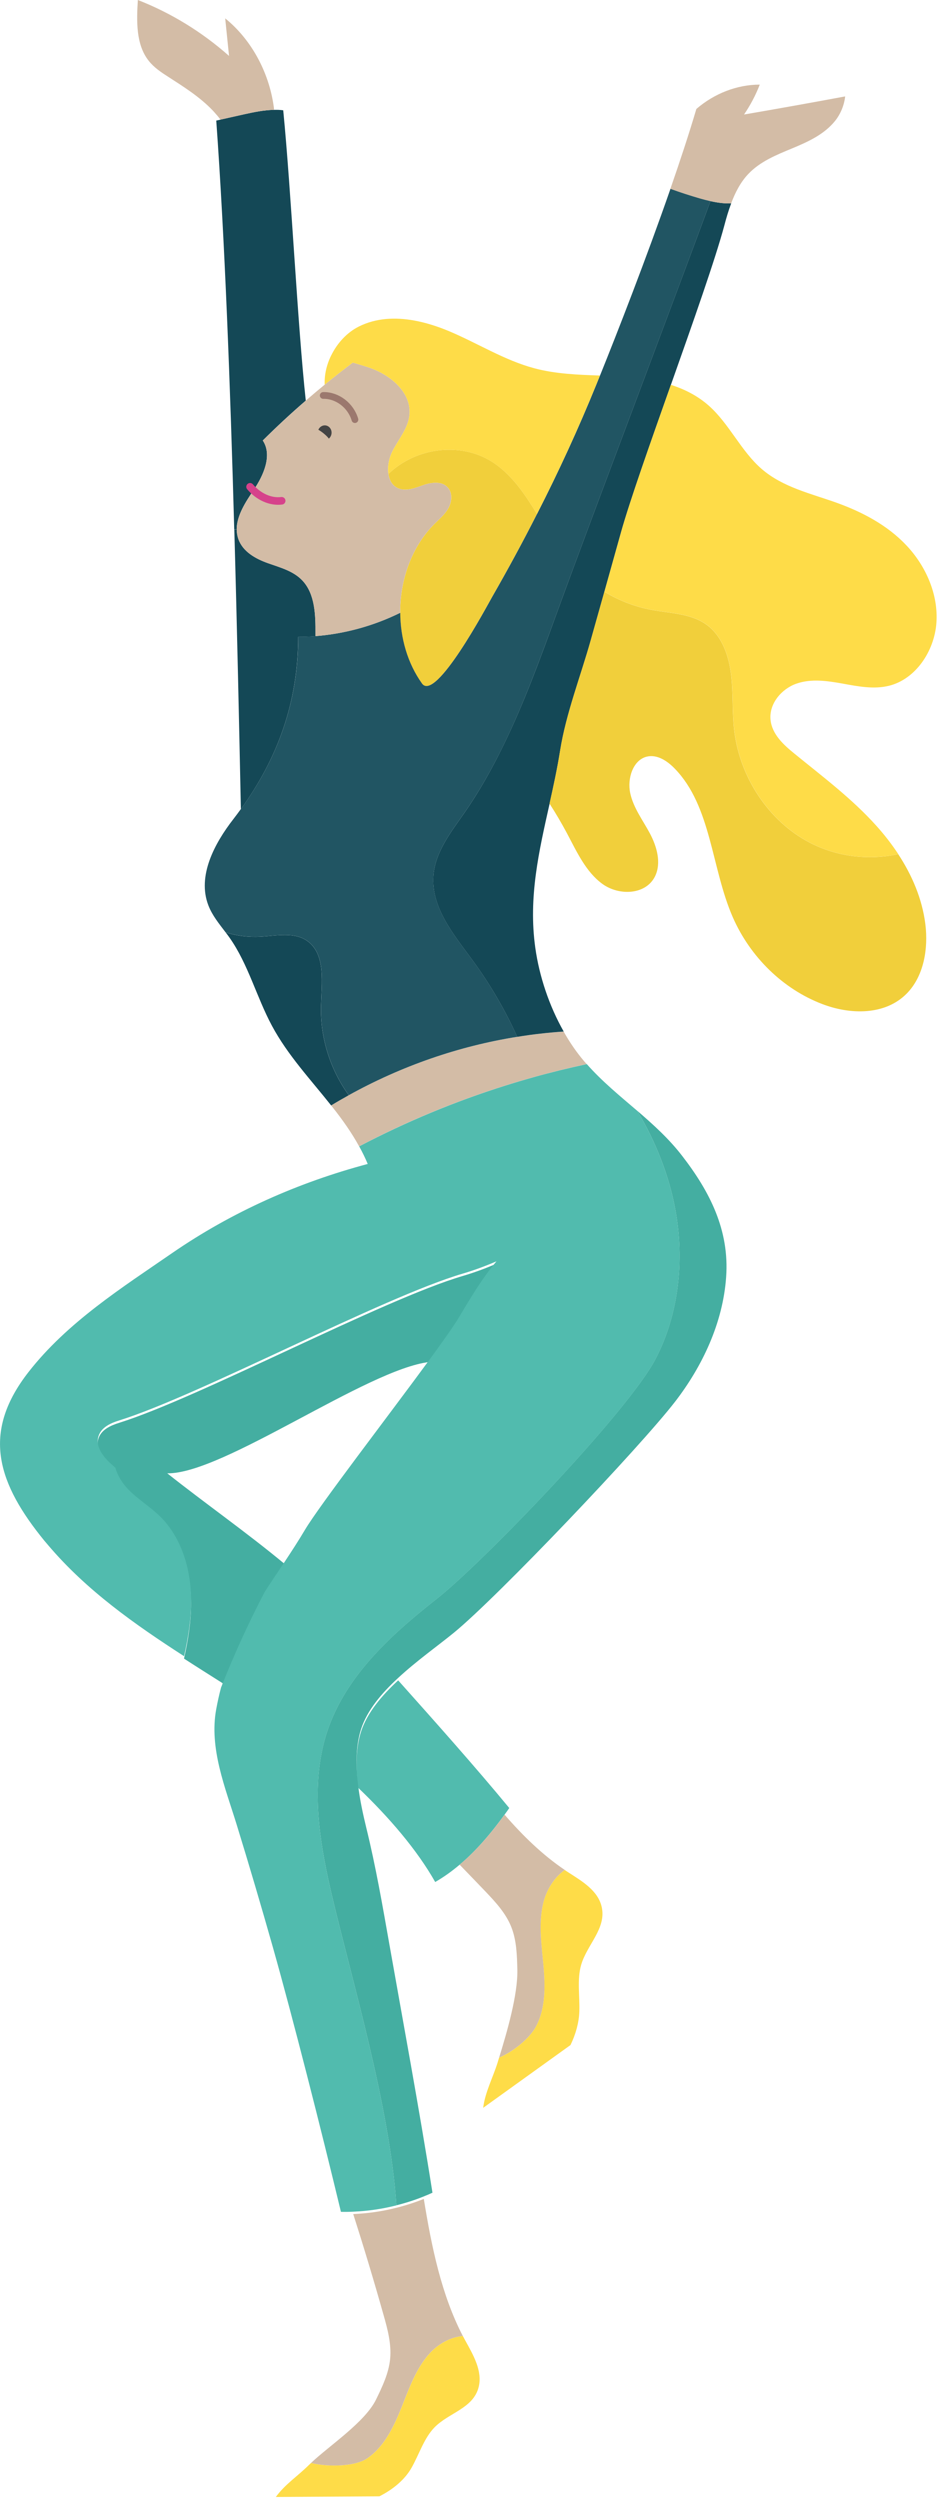 <svg width="161" height="429" viewBox="0 0 161 429" fill="none" xmlns="http://www.w3.org/2000/svg">
<path d="M68.689 105.15C68.713 109.495 69.937 113.811 72.422 117.287C74.758 120.567 83.573 103.989 84.471 102.423C87.152 97.739 89.725 93 92.168 88.19C90.147 84.88 88.019 81.708 84.94 79.559C79.418 75.707 71.483 76.666 66.668 81.327C66.817 82.339 67.268 83.214 68.142 83.684C69.533 84.44 71.192 83.755 72.666 83.237C74.146 82.726 76.054 82.511 76.999 83.827C77.7 84.791 77.522 86.202 76.939 87.238C76.351 88.274 75.43 89.041 74.603 89.863C70.674 93.756 68.659 99.471 68.689 105.15Z" fill="#F1CF3B"/>
<path d="M59.867 187.923C58.851 188.476 57.84 189.066 56.836 189.679C56.949 189.81 57.05 189.941 57.151 190.072C58.786 192.143 60.355 194.352 61.639 196.697C69.669 192.477 78.039 189.006 86.634 186.298C88.257 185.786 89.874 185.304 91.514 184.845C94.564 183.994 97.625 183.244 100.71 182.583C100.561 182.434 100.431 182.28 100.3 182.137C98.98 180.595 97.791 178.863 96.745 177.005C94.082 177.184 91.419 177.488 88.768 177.916C78.693 179.524 68.885 182.923 59.856 187.929L59.867 187.923Z" fill="#D3BCA6"/>
<path d="M38.73 159.992C38.967 160.296 39.193 160.606 39.413 160.915C42.605 165.451 44.032 171.088 46.671 175.999C49.382 181.059 53.311 185.226 56.836 189.679C57.84 189.066 58.851 188.482 59.867 187.923C56.699 183.577 54.933 178.059 55.094 172.571C55.201 168.689 55.908 163.999 52.984 161.641C50.713 159.808 47.515 160.57 44.656 160.731C42.659 160.838 40.65 160.576 38.724 159.998L38.73 159.992Z" fill="#144856"/>
<path d="M37.838 20.531C37.601 20.591 37.357 20.638 37.119 20.692C38.575 40.925 39.532 66.278 40.204 90.839L40.626 90.821C40.626 88.458 42.172 86.101 43.545 84.065C45.239 81.559 46.778 78.1 45.102 75.582C47.492 73.207 49.947 70.921 52.485 68.737C51.058 55.527 50 33.097 48.615 18.924C48.104 18.852 47.581 18.834 47.058 18.852C45.322 18.876 43.545 19.251 41.845 19.626C40.507 19.93 39.176 20.221 37.838 20.525V20.531Z" fill="#144856"/>
<path d="M51.183 109.275C52.175 109.275 53.162 109.233 54.149 109.162V108.769C54.173 105.537 54.078 101.941 51.926 99.637C50.368 97.965 48.092 97.387 45.988 96.637C43.883 95.887 41.672 94.679 40.905 92.47C40.715 91.923 40.638 91.375 40.638 90.833L40.216 90.851C40.697 107.876 41.048 124.526 41.345 138.83C41.351 138.83 41.351 138.824 41.351 138.824C47.723 130.02 51.159 120.419 51.183 109.287V109.275Z" fill="#144856"/>
<path d="M74.395 150.224C73.973 155.701 77.849 160.332 81.035 164.671C84.048 168.773 86.658 173.22 88.78 177.91C91.425 177.476 94.094 177.178 96.757 177C94.254 172.594 92.56 167.487 91.883 162.647C90.658 153.95 92.525 146.003 94.332 137.914C94.998 134.896 95.657 131.878 96.151 128.782C97.155 122.454 99.67 116.031 101.399 109.87C102.184 107.09 102.963 104.298 103.747 101.518C104.692 98.143 105.638 94.762 106.583 91.387C108.116 85.922 111.612 76.052 115.154 66.04C118.935 55.355 122.769 44.503 124.326 38.693C124.659 37.419 125.034 36.133 125.509 34.889C124.338 34.949 123.131 34.776 121.943 34.508C118.798 43.038 114.702 53.938 110.553 65.004C106.28 76.392 101.928 87.946 98.481 97.262C97.351 100.316 96.311 103.138 95.408 105.626C92.679 113.138 89.909 120.716 86.42 127.854C84.447 131.913 82.241 135.842 79.673 139.521C77.385 142.801 74.722 146.152 74.395 150.224Z" fill="#144856"/>
<path d="M86.598 311.378C86.883 311.003 87.151 310.622 87.412 310.235C81.658 303.252 74.674 295.419 68.343 288.329C65.502 290.954 63.041 293.877 61.995 297.056C61.466 298.669 61.228 300.455 61.204 302.294C61.175 303.752 61.276 305.253 61.466 306.747C66.81 311.86 71.577 317.408 74.698 322.932C76.172 322.081 77.575 321.075 78.894 319.956C80.119 318.926 81.266 317.813 82.348 316.628C83.87 314.973 85.272 313.199 86.598 311.372V311.378Z" fill="#51BBAE"/>
<path d="M45.423 273.572C46.547 271.828 47.712 270.096 48.871 268.369C42.291 262.911 35.175 257.934 28.708 252.803C38.237 252.975 63.018 234.921 73.724 233.694C76.101 230.438 77.968 227.795 78.8 226.39C80.773 223.087 82.759 219.747 85.202 216.836C83.311 217.652 81.391 218.36 79.424 218.943C65.651 222.997 34.147 239.861 20.44 244.141C18.972 244.6 17.343 245.332 16.885 246.88C16.291 248.868 18.009 250.731 19.548 252.041C19.631 252.112 19.709 252.178 19.792 252.255C20.16 253.6 20.963 254.874 21.932 255.892C23.596 257.636 25.712 258.892 27.436 260.583C31.211 264.28 32.78 269.774 32.798 275.066C32.804 278.281 32.292 281.453 31.585 284.596C33.791 286.025 36.02 287.43 38.231 288.829C38.124 289.21 38.017 289.597 37.922 289.978C40.127 284.376 42.629 278.894 45.417 273.566L45.423 273.572Z" fill="#44AEA1"/>
<path d="M72.749 376.87C73.248 376.679 73.741 376.471 74.229 376.239C72.059 362.381 68.867 345.141 66.858 333.76C65.669 327.027 64.498 320.253 62.875 313.639C62.34 311.431 61.776 308.901 61.467 306.323C61.276 304.829 61.175 303.329 61.205 301.871C61.229 300.037 61.467 298.251 61.995 296.632C63.036 293.454 65.497 290.531 68.344 287.906C71.536 284.953 75.209 282.358 77.932 280.131C85.475 273.946 109.864 248.302 115.903 240.474C120.546 234.438 124.077 227.021 124.635 219.151C125.224 211.073 121.818 204.448 117.074 198.316C114.81 195.382 112.129 192.965 109.4 190.614C112.485 195.804 114.792 201.507 115.909 207.507C117.514 216.163 116.545 225.473 112.521 233.182C107.772 242.26 82.86 268.113 74.99 274.315C71.364 277.173 67.714 280.221 64.546 283.649C60.813 287.656 57.722 292.174 56.039 297.484C55.707 298.555 55.427 299.638 55.219 300.728C53.614 308.716 55.088 317.229 56.979 325.259C60.438 339.974 66.9 361.392 68.041 378.399C69.64 378.001 71.215 377.495 72.749 376.876V376.87Z" fill="#44AEA1"/>
<path d="M47.337 428.451L65.122 428.338C67.5 427.129 69.491 425.475 70.656 423.409C71.97 421.081 72.796 418.325 74.597 416.492C77.064 413.98 81.231 413.254 82.158 409.599C82.865 406.819 81.189 404.021 79.828 401.539C79.697 401.3 79.578 401.074 79.453 400.836C79.453 400.836 79.453 400.83 79.447 400.83C77.361 401.003 75.251 402.158 73.771 403.783C71.393 406.384 70.192 409.92 68.849 413.26C67.505 416.599 65.817 420.016 62.893 421.909C61.02 423.117 56.699 423.403 53.388 422.611H53.382C53.245 422.748 53.103 422.879 52.972 423.01C51.105 424.856 48.877 426.32 47.343 428.451H47.337Z" fill="#FEDC48"/>
<path d="M82.931 361.679L97.922 350.904C98.819 349.047 99.366 347.089 99.438 345.178C99.533 342.469 99.016 339.624 99.765 337.1C100.793 333.641 104.104 330.885 103.278 327.206C102.642 324.391 99.907 322.795 97.589 321.301C97.369 321.164 97.149 321.015 96.935 320.867C95.182 322.081 93.856 324.164 93.285 326.349C92.382 329.849 92.929 333.558 93.262 337.177C93.594 340.791 93.66 344.66 91.948 347.797C90.92 349.672 88.269 351.958 85.665 353.065C85.582 353.351 85.504 353.619 85.421 353.875C84.607 356.488 83.269 358.964 82.931 361.685V361.679Z" fill="#FEDC48"/>
<path d="M63.113 199.721C51.23 202.888 39.818 207.936 29.552 215.008C21.004 220.907 11.571 226.86 4.884 235.438C-2.879 245.397 -0.769 253.766 6.905 263.487C7.345 264.053 7.802 264.606 8.272 265.142C14.84 272.887 23.114 278.709 31.597 284.185C32.304 281.042 32.821 277.869 32.809 274.655C32.792 269.369 31.222 263.868 27.448 260.172C25.718 258.481 23.602 257.225 21.944 255.481C20.975 254.463 20.166 253.189 19.804 251.844C19.72 251.772 19.643 251.707 19.56 251.629C18.02 250.314 16.302 248.457 16.897 246.468C17.355 244.921 18.983 244.182 20.451 243.73C34.159 239.45 65.663 222.586 79.436 218.532C81.397 217.955 83.323 217.24 85.213 216.425C82.77 219.336 80.779 222.675 78.811 225.979C77.979 227.384 76.113 230.027 73.735 233.283C66.59 243.034 54.827 258.314 52.336 262.511C51.254 264.339 50.077 266.142 48.883 267.952C47.723 269.684 46.558 271.41 45.435 273.155C42.647 278.482 40.151 283.965 37.939 289.566C37.612 290.793 37.345 292.013 37.119 293.239C35.859 299.978 38.688 306.8 40.614 313.056C42.772 320.056 44.84 327.081 46.838 334.129C50.273 346.29 55.082 365.226 58.518 379.525C59.225 379.542 59.927 379.531 60.634 379.495C63.137 379.388 65.621 379.03 68.047 378.411C66.905 361.404 60.444 339.986 56.984 325.271C55.094 317.241 53.62 308.728 55.225 300.74C55.439 299.644 55.712 298.561 56.045 297.495C57.721 292.186 60.819 287.667 64.551 283.661C67.72 280.232 71.369 277.185 74.995 274.327C82.865 268.124 107.778 242.278 112.527 233.194C116.551 225.485 117.52 216.175 115.915 207.519C114.798 201.513 112.491 195.81 109.406 190.625C106.398 188.048 103.343 185.56 100.722 182.589C97.637 183.25 94.57 184 91.526 184.851C89.891 185.31 88.269 185.792 86.646 186.304C78.051 189.012 69.687 192.489 61.651 196.703C62.197 197.691 62.691 198.691 63.119 199.727L63.113 199.721Z" fill="#51BBAE"/>
<path d="M37.041 19.549C37.327 19.858 37.588 20.186 37.838 20.525C39.175 20.221 40.513 19.93 41.844 19.626C43.544 19.251 45.322 18.876 47.057 18.852C46.356 12.727 43.283 6.899 38.652 3.149C38.872 5.292 39.092 7.447 39.312 9.596C34.67 5.482 29.35 2.22 23.661 0C23.435 3.619 23.316 7.637 25.516 10.423C26.443 11.608 27.697 12.429 28.945 13.227C31.585 14.93 34.265 16.62 36.471 18.912C36.667 19.114 36.851 19.323 37.035 19.543L37.041 19.549Z" fill="#D3BCA6"/>
<path d="M41.345 138.819C40.929 139.396 40.507 139.961 40.067 140.533C36.81 144.724 33.82 150.307 35.764 155.349C36.429 157.088 37.618 158.516 38.73 159.992C40.65 160.57 42.665 160.832 44.662 160.725C47.521 160.57 50.713 159.802 52.99 161.635C55.914 163.993 55.207 168.684 55.1 172.565C54.94 178.053 56.705 183.571 59.873 187.917C68.897 182.917 78.704 179.512 88.786 177.904C86.658 173.214 84.054 168.767 81.04 164.665C77.854 160.326 73.979 155.695 74.401 150.218C74.728 146.146 77.391 142.795 79.679 139.515C82.247 135.836 84.453 131.913 86.426 127.859C89.915 120.71 92.679 113.132 95.414 105.62C96.317 103.132 97.351 100.31 98.487 97.256C101.934 87.94 106.285 76.386 110.559 64.998C114.708 53.938 118.804 43.038 121.948 34.502C121.36 34.371 120.777 34.217 120.207 34.056C118.477 33.556 116.771 33.002 115.083 32.389C110.91 44.396 105.976 57.028 102.992 64.427H102.986C102.767 64.98 102.553 65.498 102.356 65.986C99.283 73.546 95.883 80.94 92.18 88.184C89.737 93 87.163 97.739 84.482 102.417C83.585 103.983 74.769 120.561 72.433 117.281C69.949 113.805 68.724 109.489 68.7 105.144C64.141 107.394 59.184 108.751 54.161 109.15C53.174 109.221 52.187 109.263 51.195 109.263C51.171 120.401 47.735 130.002 41.363 138.801C41.363 138.801 41.363 138.807 41.357 138.807L41.345 138.819Z" fill="#215563"/>
<path d="M66.667 81.333C66.471 80.071 66.763 78.6 67.345 77.451C68.379 75.386 70.032 73.552 70.275 71.225C70.674 67.391 67.084 64.415 63.63 63.171C62.625 62.814 61.585 62.516 60.551 62.218C58.922 63.45 57.311 64.707 55.73 66.004C54.636 66.903 53.554 67.814 52.49 68.743C49.958 70.927 47.497 73.213 45.108 75.588C46.784 78.106 45.245 81.571 43.55 84.071C42.183 86.101 40.632 88.458 40.632 90.827C40.632 91.375 40.715 91.923 40.899 92.464C41.666 94.673 43.883 95.881 45.982 96.631C48.086 97.381 50.362 97.959 51.92 99.631C54.072 101.929 54.167 105.531 54.143 108.763V109.156C59.172 108.757 64.123 107.4 68.682 105.15C68.653 99.471 70.668 93.756 74.597 89.863C75.429 89.041 76.35 88.274 76.933 87.238C77.51 86.202 77.688 84.791 76.992 83.827C76.047 82.511 74.139 82.726 72.659 83.237C71.185 83.761 69.532 84.446 68.136 83.684C67.262 83.214 66.81 82.339 66.661 81.327L66.667 81.333Z" fill="#D3BCA6"/>
<path d="M56.847 60.98C56.063 62.564 55.658 64.308 55.73 66.004C57.311 64.707 58.922 63.45 60.55 62.218C61.585 62.522 62.625 62.814 63.63 63.171C67.083 64.409 70.673 67.391 70.275 71.225C70.031 73.552 68.379 75.386 67.345 77.451C66.768 78.6 66.471 80.071 66.667 81.333C71.482 76.666 79.417 75.713 84.939 79.565C88.019 81.708 90.147 84.886 92.168 88.196C95.865 80.952 99.271 73.558 102.344 65.998C102.54 65.51 102.754 64.992 102.974 64.439C99.176 64.302 95.383 64.171 91.71 63.189C86.568 61.819 81.95 58.867 77.016 56.801C75.126 56.016 73.128 55.367 71.107 54.998H71.101C67.85 54.408 64.551 54.551 61.597 56.027C59.576 57.033 57.888 58.861 56.853 60.98H56.847Z" fill="#FEDC48"/>
<path d="M68.04 378.823C65.615 379.442 63.13 379.799 60.628 379.906C62.459 385.633 64.194 391.395 65.823 397.187C66.524 399.652 67.208 402.193 66.964 404.759C66.721 407.229 65.627 409.509 64.551 411.718C62.661 415.593 56.639 419.552 53.382 422.611C56.699 423.403 61.014 423.117 62.887 421.909C65.811 420.016 67.499 416.599 68.843 413.26C70.186 409.914 71.387 406.384 73.764 403.783C75.245 402.158 77.355 401.003 79.441 400.83C75.744 393.711 74.079 385.502 72.742 377.305C71.208 377.924 69.627 378.43 68.034 378.829L68.04 378.823Z" fill="#D3BCA6"/>
<path d="M82.342 316.628C81.26 317.813 80.113 318.926 78.889 319.956C80.523 321.635 82.033 323.212 83.347 324.581C85.077 326.403 86.824 328.284 87.763 330.659C88.673 332.957 88.738 335.51 88.798 337.999C88.887 342.291 87.014 348.708 85.671 353.059C88.269 351.952 90.926 349.666 91.954 347.791C93.666 344.648 93.6 340.785 93.268 337.171C92.935 333.558 92.388 329.843 93.291 326.343C93.862 324.159 95.188 322.075 96.941 320.861C93.113 318.277 89.731 314.979 86.604 311.372C85.279 313.2 83.876 314.967 82.354 316.628H82.342Z" fill="#D3BCA6"/>
<path d="M94.332 137.908C95.39 139.545 96.377 141.229 97.298 142.95C98.986 146.128 100.549 149.599 103.391 151.665C106.226 153.73 110.845 153.587 112.432 150.367C113.555 148.069 112.741 145.236 111.534 142.974C110.328 140.723 108.723 138.628 108.176 136.104C107.629 133.574 108.657 130.383 111.041 129.824C112.794 129.413 114.536 130.556 115.82 131.889C122.103 138.36 122.085 148.914 125.759 157.344C128.749 164.207 134.407 169.719 141.124 172.279C145.945 174.13 151.907 174.243 155.616 170.499C158.559 167.529 159.361 162.808 158.826 158.54C158.273 154.206 156.544 150.17 154.172 146.563C149.078 147.664 143.633 147.01 138.961 144.575C131.97 140.926 126.93 133.384 126.002 125.193C125.652 122.05 125.866 118.853 125.473 115.716C125.093 112.573 123.975 109.334 121.586 107.43C118.858 105.245 115.16 105.269 111.796 104.638C108.966 104.108 106.226 103.048 103.73 101.53C102.945 104.31 102.166 107.102 101.382 109.882C99.652 116.043 97.138 122.46 96.133 128.794C95.645 131.884 94.986 134.902 94.314 137.914L94.332 137.908Z" fill="#F1CF3B"/>
<path d="M106.577 91.393C105.631 94.768 104.686 98.149 103.741 101.524C106.232 103.042 108.978 104.102 111.807 104.632C115.172 105.263 118.869 105.233 121.598 107.424C123.987 109.334 125.099 112.573 125.485 115.71C125.877 118.853 125.663 122.05 126.014 125.187C126.941 133.378 131.988 140.926 138.972 144.569C143.639 147.01 149.089 147.658 154.184 146.557C153.042 144.819 151.764 143.188 150.403 141.676C146.189 136.991 141.166 133.241 136.333 129.294C134.485 127.794 132.523 125.996 132.261 123.55C131.958 120.734 134.175 118.174 136.72 117.299C139.252 116.418 142.016 116.829 144.643 117.299C147.282 117.781 149.993 118.311 152.596 117.668C157.126 116.543 160.366 111.793 160.728 106.882C161.079 101.971 158.897 97.102 155.604 93.607C152.323 90.113 148.025 87.863 143.621 86.273C139.18 84.684 134.401 83.624 130.757 80.487C127.203 77.428 125.188 72.743 121.681 69.629C119.767 67.927 117.532 66.79 115.148 66.034C111.605 76.047 108.11 85.916 106.577 91.381V91.393Z" fill="#FEDC48"/>
<path d="M121.93 34.514C123.119 34.782 124.326 34.955 125.497 34.895C126.198 33.02 127.108 31.258 128.445 29.847C130.49 27.692 133.284 26.573 135.971 25.46C138.657 24.341 141.427 23.097 143.312 20.775C144.263 19.602 144.899 18.073 145.065 16.543C139.282 17.62 133.498 18.656 127.708 19.65C128.79 18.061 129.705 16.34 130.407 14.519C126.472 14.519 122.578 16.061 119.523 18.698C118.275 22.918 116.729 27.615 115.065 32.401C116.753 33.014 118.459 33.568 120.189 34.068C120.759 34.228 121.348 34.383 121.93 34.514Z" fill="#D3BCA6"/>
<path d="M56.224 74.993C55.766 74.505 55.219 74.076 54.643 73.737C54.845 73.284 55.279 72.975 55.772 72.987C56.432 73.005 56.943 73.594 56.913 74.296C56.895 74.689 56.711 75.035 56.438 75.261C56.372 75.166 56.301 75.076 56.218 74.987L56.224 74.993Z" fill="#444444"/>
<path d="M60.919 71.999C60.206 69.564 57.888 67.802 55.48 67.856" stroke="#9B786E" stroke-width="1.16" stroke-linecap="round" stroke-linejoin="round"/>
<path d="M42.921 83.529C44.383 85.255 46.446 86.172 48.348 85.928" stroke="#D6428B" stroke-width="1.3" stroke-linecap="round" stroke-linejoin="round"/>
</svg>

